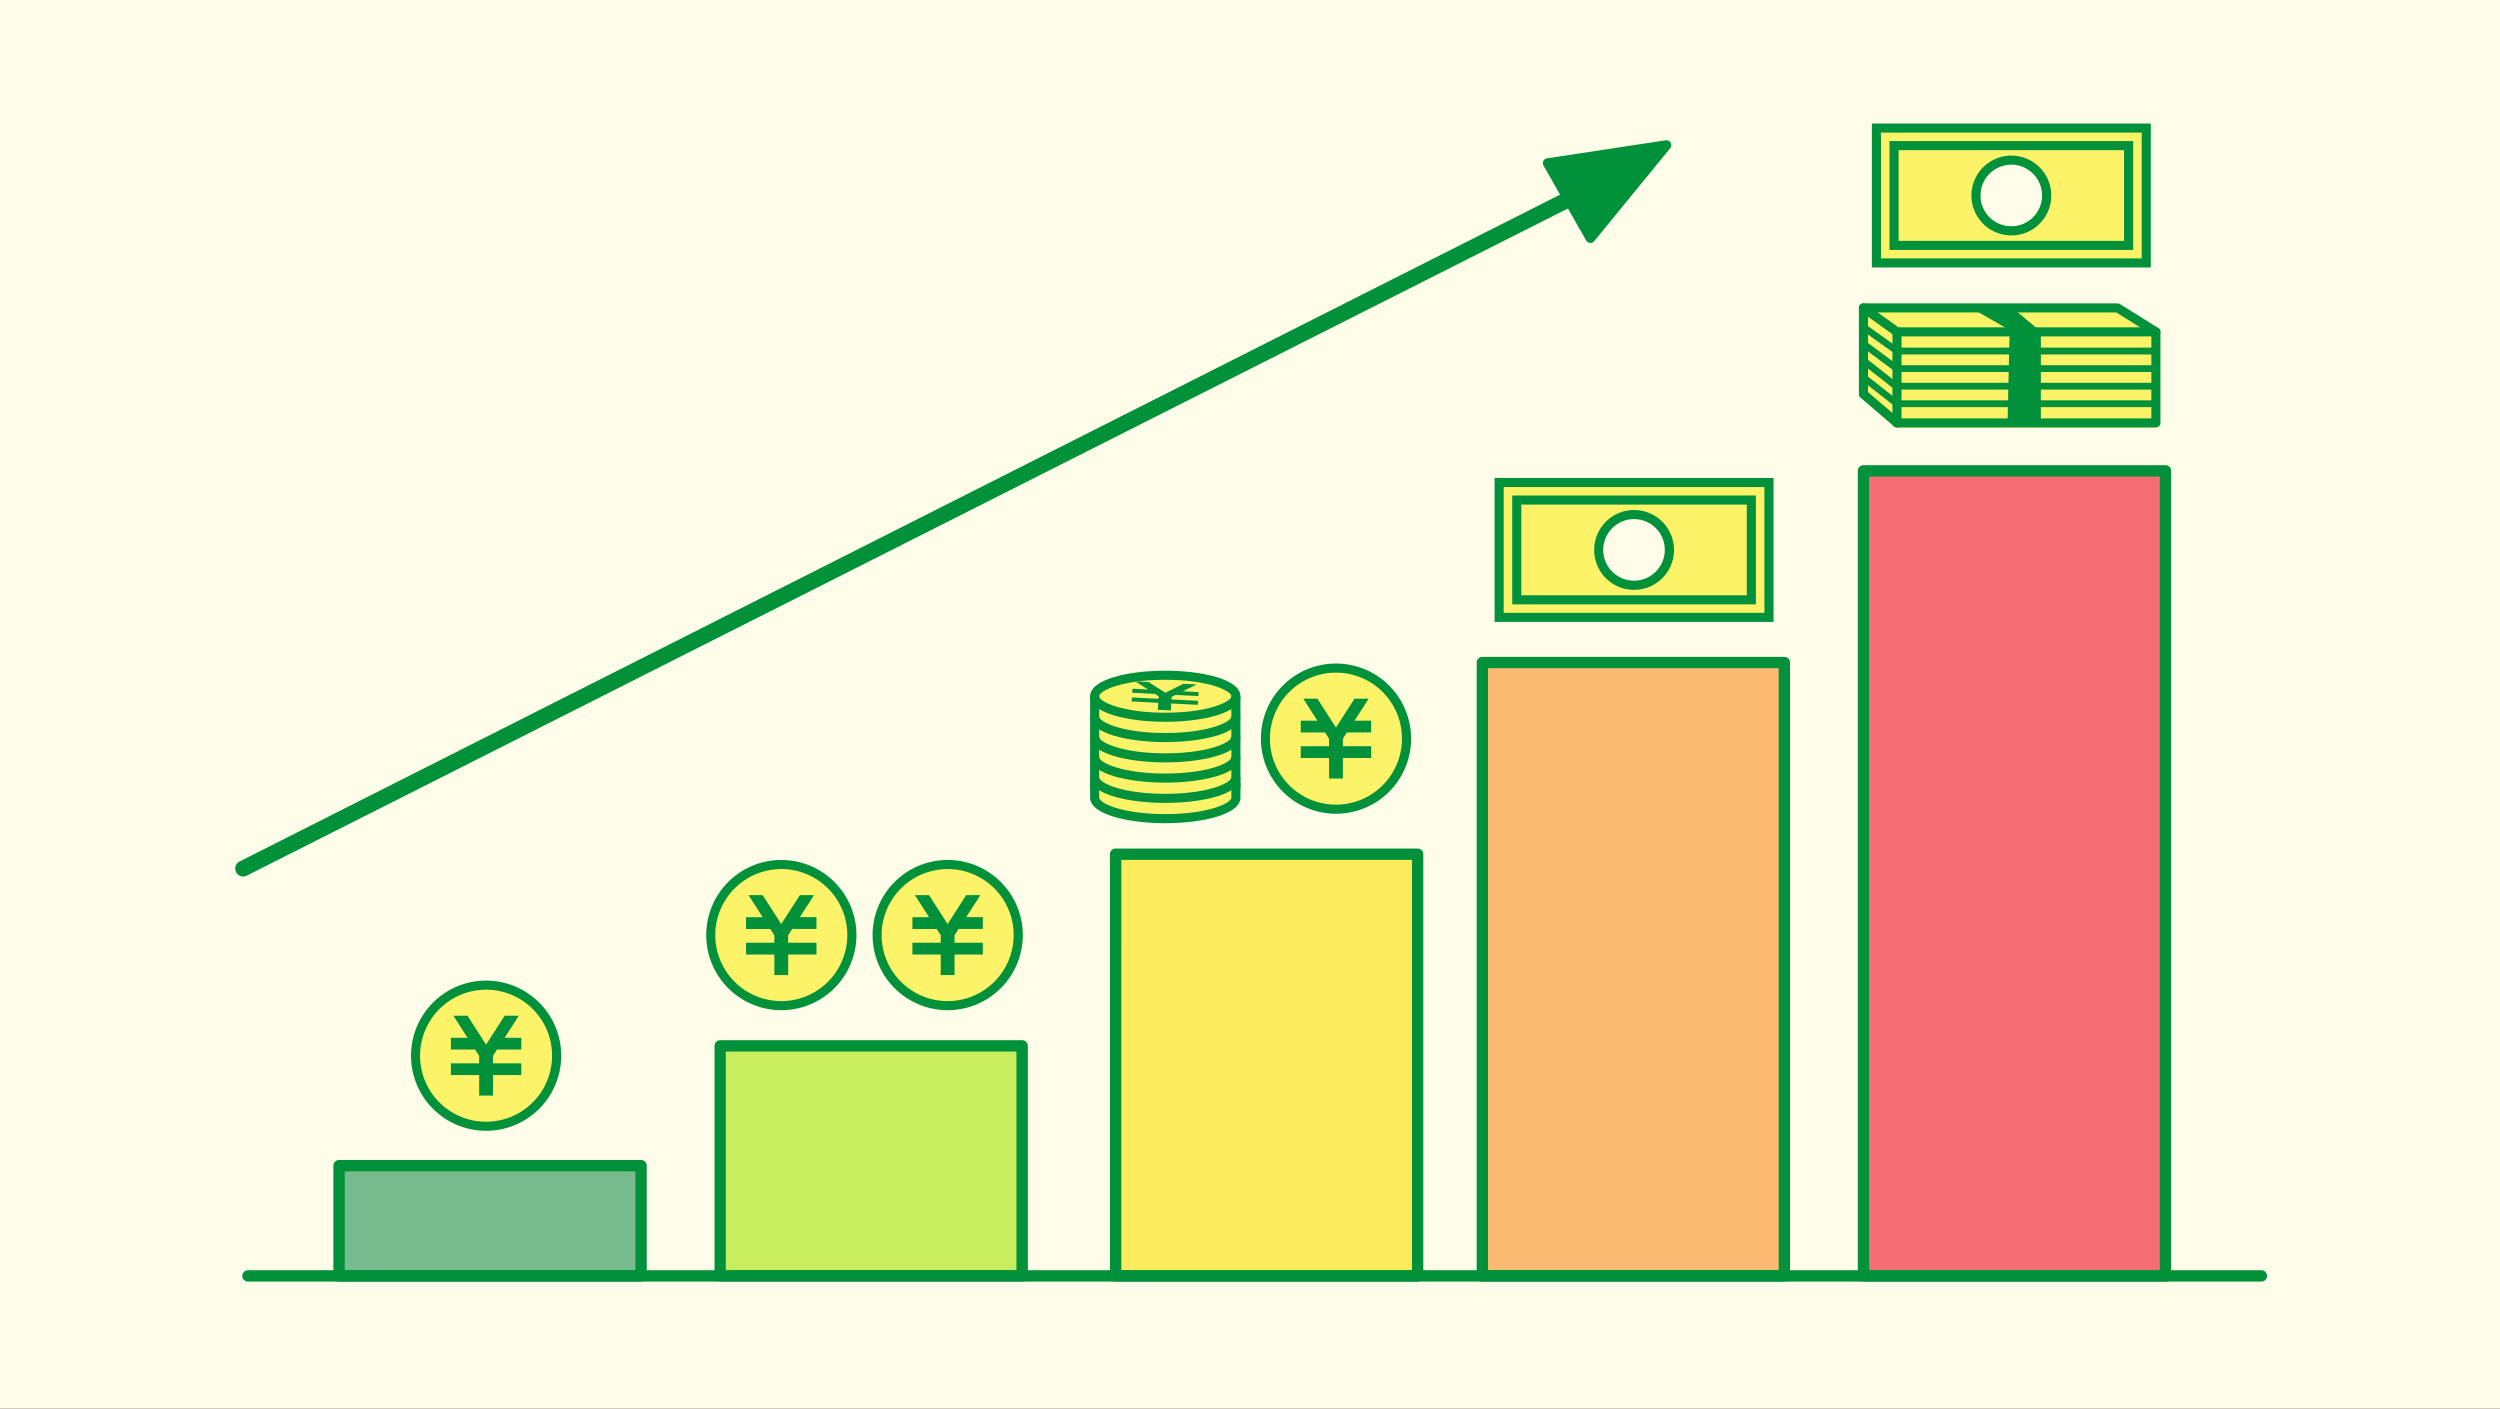 <svg id="menu-management" xmlns="http://www.w3.org/2000/svg" width="268" height="151" viewBox="0 0 268 151"><rect x="0" y="0" width="268" height="151" fill="#333333" stroke="none"/><defs><clipPath id="clip-path"><path id="長方形_72757" data-name="長方形 72757" fill="none" d="M0 0h268v151H0z"/></clipPath><clipPath id="clip-path-3"><path id="長方形_72741" data-name="長方形 72741" fill="none" d="M0 0h28.925v14.457H0z"/></clipPath><clipPath id="clip-path-4"><path id="長方形_72742" data-name="長方形 72742" fill="none" d="M0 0h31.861v13.357H0z"/></clipPath><clipPath id="clip-path-5"><path id="長方形_72743" data-name="長方形 72743" fill="none" d="M0 0h15.678v15.672H0z"/></clipPath><clipPath id="clip-path-6"><path id="長方形_72744" data-name="長方形 72744" fill="none" d="M0 0h15.457v15.451H0z"/></clipPath><clipPath id="clip-path-7"><path id="長方形_72745" data-name="長方形 72745" fill="none" d="M0 0h15.639v15.633H0z"/></clipPath><clipPath id="clip-path-9"><path id="長方形_72747" data-name="長方形 72747" fill="none" d="M0 0h15.72v15.302H0z"/></clipPath><clipPath id="clip-path-10"><path id="長方形_72755" data-name="長方形 72755" fill="none" d="M0 0h28.925v14.458H0z"/></clipPath></defs><g id="グループ_1606" data-name="グループ 1606" clip-path="url(#clip-path)"><path id="長方形_72740" data-name="長方形 72740" fill="#fffde9" d="M0 0h268v151H0z"/><g id="グループ_1605" data-name="グループ 1605"><g id="グループ_1604" data-name="グループ 1604" clip-path="url(#clip-path)"><g id="グループ_1582" data-name="グループ 1582" transform="translate(160.762 51.778)" opacity=".64"><g id="グループ_1581" data-name="グループ 1581"><g id="グループ_1580" data-name="グループ 1580" clip-path="url(#clip-path-3)"><path id="パス_84527" data-name="パス 84527" d="M329.923 120.755h28.924V106.3h-28.924zm14.435-3.49a3.792 3.792 0 113.793-3.792 3.5 3.5 0 01-3.793 3.792" transform="translate(-329.923 -106.298)" fill="#fcee21"/></g></g></g><g id="グループ_1585" data-name="グループ 1585" transform="translate(199.331 32.52)" opacity=".64"><g id="グループ_1584" data-name="グループ 1584"><g id="グループ_1583" data-name="グループ 1583" clip-path="url(#clip-path-4)"><path id="パス_84528" data-name="パス 84528" d="M440.933 69.834a.517.517 0 00-.036-.181.327.327 0 00-.023-.04.507.507 0 00-.074-.112.418.418 0 00-.049-.044.5.5 0 00-.053-.048l-4.046-2.568a.5.5 0 00-.268-.078h-26.8a.491.491 0 00-.179.037.483.483 0 00-.052.027.47.47 0 00-.145.114.51.51 0 00-.066.1.478.478 0 00-.028.057.208.208 0 00-.012.023.5.5 0 00-.021.142v9.262a.517.517 0 00.177.39L412.791 80a.56.56 0 00.08.048.445.445 0 00.064.038.493.493 0 00.185.038h27.31a.51.51 0 00.506-.513V69.84" transform="translate(-409.074 -66.763)" fill="#fcee21"/></g></g></g><g id="グループ_1588" data-name="グループ 1588" transform="translate(44.307 105.371)" opacity=".64"><g id="グループ_1587" data-name="グループ 1587"><g id="グループ_1586" data-name="グループ 1586" clip-path="url(#clip-path-5)"><path id="パス_84529" data-name="パス 84529" d="M106.606 224.162a7.839 7.839 0 11-7.839-7.836 7.837 7.837 0 017.839 7.836" transform="translate(-90.928 -216.326)" fill="#fcee21"/></g></g></g><path id="パス_84530" data-name="パス 84530" d="M98.466 216.783a7.077 7.077 0 11-7.079 7.077 7.086 7.086 0 017.079-7.077m0-.974a8.051 8.051 0 108.054 8.051 8.052 8.052 0 00-8.054-8.051" transform="translate(-46.357 -110.689)" fill="#00913a"/><path id="パス_84531" data-name="パス 84531" d="M106.474 223.542h-1.516l-1.991 3.1-1.99-3.1H99.46l1.52 2.364h-1.788v1.263h2.6l.434.675v.8h-3.034v1.263h3.035v2.2h1.481v-2.2h3.035v-1.263h-3.035v-.8l.434-.675h2.6v-1.263h-1.788z" transform="translate(-50.859 -114.656)" fill="#00913a"/><g id="グループ_1591" data-name="グループ 1591" transform="translate(93.788 92.441)" opacity=".64"><g id="グループ_1590" data-name="グループ 1590"><g id="グループ_1589" data-name="グループ 1589" clip-path="url(#clip-path-6)"><path id="パス_84532" data-name="パス 84532" d="M207.933 197.5a7.728 7.728 0 11-7.729-7.726 7.727 7.727 0 017.729 7.726" transform="translate(-192.476 -189.778)" fill="#fcee21"/></g></g></g><path id="パス_84533" data-name="パス 84533" d="M200.013 190.236a7.077 7.077 0 11-7.079 7.077 7.086 7.086 0 017.079-7.077m0-.974a8.051 8.051 0 108.054 8.051 8.052 8.052 0 00-8.054-8.051" transform="translate(-98.423 -97.073)" fill="#00913a"/><path id="パス_84534" data-name="パス 84534" d="M208.021 197H206.5l-1.991 3.1-1.99-3.1h-1.516l1.52 2.364h-1.788v1.263h2.6l.434.675v.8h-3.035v1.263h3.035v2.2h1.481v-2.2h3.034V202.1h-3.034v-.8l.433-.675h2.6v-1.265H206.5z" transform="translate(-102.924 -101.04)" fill="#00913a"/><g id="グループ_1594" data-name="グループ 1594" transform="translate(135.395 71.36)" opacity=".64"><g id="グループ_1593" data-name="グループ 1593"><g id="グループ_1592" data-name="グループ 1592" clip-path="url(#clip-path-7)"><path id="パス_84535" data-name="パス 84535" d="M293.5 154.316a7.82 7.82 0 11-7.819-7.816 7.818 7.818 0 017.819 7.816" transform="translate(-277.862 -146.5)" fill="#fcee21"/></g></g></g><path id="パス_84536" data-name="パス 84536" d="M285.438 147a7.077 7.077 0 11-7.079 7.077 7.086 7.086 0 017.079-7.077m0-.974a8.051 8.051 0 108.054 8.051 8.052 8.052 0 00-8.054-8.051" transform="translate(-142.222 -74.895)" fill="#00913a"/><path id="パス_84537" data-name="パス 84537" d="M354.99 113.218a3.3 3.3 0 11-3.306 3.3 3.309 3.309 0 013.306-3.3m0-.974a4.279 4.279 0 104.281 4.279 4.28 4.28 0 00-4.281-4.279" transform="translate(-179.818 -57.57)" fill="#00913a"/><path id="パス_84538" data-name="パス 84538" d="M293.446 153.756h-1.516l-1.991 3.1-1.99-3.1h-1.516l1.52 2.364h-1.788v1.263h2.6l.434.675v.8h-3.035v1.263h3.036v2.2h1.481v-2.2h3.034v-1.263h-3.035v-.8l.433-.675h2.6v-1.263h-1.788z" transform="translate(-146.724 -78.862)" fill="#00913a"/><g id="グループ_1597" data-name="グループ 1597" transform="translate(75.953 92.441)" opacity=".64"><g id="グループ_1596" data-name="グループ 1596"><g id="グループ_1595" data-name="グループ 1595" clip-path="url(#clip-path-6)"><path id="パス_84539" data-name="パス 84539" d="M171.331 197.5a7.728 7.728 0 11-7.729-7.726 7.727 7.727 0 017.729 7.726" transform="translate(-155.874 -189.778)" fill="#fcee21"/></g></g></g><path id="パス_84540" data-name="パス 84540" d="M163.412 190.236a7.077 7.077 0 11-7.079 7.077 7.086 7.086 0 017.079-7.077m0-.974a8.051 8.051 0 108.054 8.051 8.052 8.052 0 00-8.054-8.051" transform="translate(-79.656 -97.073)" fill="#00913a"/><path id="パス_84541" data-name="パス 84541" d="M171.419 197H169.9l-1.991 3.1-1.99-3.1h-1.516l1.52 2.364h-1.788v1.263h2.6l.434.675v.8h-3.035v1.263h3.035v2.2h1.481v-2.2h3.034V202.1h-3.034v-.8l.433-.675h2.6v-1.265H169.9z" transform="translate(-84.158 -101.04)" fill="#00913a"/><g id="グループ_1600" data-name="グループ 1600" transform="translate(117.061 72.334)" opacity=".64"><g id="グループ_1599" data-name="グループ 1599"><g id="グループ_1598" data-name="グループ 1598" clip-path="url(#clip-path-9)"><path id="パス_84542" data-name="パス 84542" d="M255.958 151.493c0-1.653-3.519-2.993-7.86-2.993s-7.86 1.34-7.86 2.993c0 .017.006.034.007.051h-.007v2.452h.006c0 .02.009.04.011.06 0 .07-.017.138-.017.208 0 .027.006.054.007.081h-.007v3.919h.006v.024c0 .023-.009.047-.009.07s.006.034.007.051h-.007v2.452h.006c.072 1.629 3.558 2.942 7.854 2.942s7.782-1.313 7.853-2.942h.007v-2.452h-.007c0-.017.007-.033.007-.051s-.008-.047-.009-.07v-.024h.007v-3.919h-.007c0-.027.007-.054.007-.081 0-.07-.012-.139-.017-.208 0-.02.009-.04.01-.06h.007v-2.452h-.007c0-.017.007-.034.007-.051" transform="translate(-240.238 -148.5)" fill="#fcee21"/></g></g></g><path id="パス_84543" data-name="パス 84543" d="M247.881 173.82c-4 0-8.059-.942-8.059-2.74h.975c0 .6 2.5 1.766 7.084 1.766s7.084-1.167 7.084-1.766h.975c0 1.8-4.054 2.74-8.059 2.74" transform="translate(-122.963 -87.747)" fill="#00913a"/><path id="パス_84544" data-name="パス 84544" d="M247.881 176.507c-4 0-8.059-.942-8.059-2.74v-1.687h.975v1.686c0 .6 2.5 1.766 7.084 1.766s7.084-1.167 7.084-1.766v-1.686h.975v1.686c0 1.8-4.054 2.74-8.059 2.74" transform="translate(-122.963 -88.26)" fill="#00913a"/><path id="パス_84545" data-name="パス 84545" d="M247.881 153.086c-4 0-8.059-.942-8.059-2.74s4.054-2.74 8.059-2.74 8.059.942 8.059 2.74-4.054 2.74-8.059 2.74m0-4.506c-4.583 0-7.084 1.167-7.084 1.766s2.5 1.766 7.084 1.766 7.084-1.167 7.084-1.766-2.5-1.766-7.084-1.766" transform="translate(-122.963 -75.708)" fill="#00913a"/><path id="長方形_72748" data-name="長方形 72748" transform="translate(132.002 74.638)" fill="#00913a" d="M0 0h.975v9.873H0z"/><path id="長方形_72749" data-name="長方形 72749" transform="translate(116.859 74.638)" fill="#00913a" d="M0 0h.975v9.873H0z"/><path id="パス_84546" data-name="パス 84546" d="M255.941 150.284l-1.423-.072-1.931.96-1.807-1.148-1.423-.072 1.38.877-1.679-.085-.025.43 2.441.123.394.25-.016.274-2.852-.143-.025.43 2.849.144-.043.748 1.39.07.043-.748 2.849.144.025-.43-2.849-.144.016-.274.421-.209 2.442.123.025-.43-1.679-.084z" transform="translate(-127.658 -76.911)" fill="#00913a"/><path id="パス_84547" data-name="パス 84547" d="M247.881 169.358c-4 0-8.059-.942-8.059-2.74h.975c0 .6 2.5 1.766 7.084 1.766s7.084-1.167 7.084-1.766h.975c0 1.8-4.054 2.74-8.059 2.74" transform="translate(-122.963 -85.459)" fill="#00913a"/><path id="パス_84548" data-name="パス 84548" d="M247.881 164.9c-4 0-8.059-.942-8.059-2.74h.975c0 .6 2.5 1.766 7.084 1.766s7.084-1.167 7.084-1.766h.975c0 1.8-4.054 2.74-8.059 2.74" transform="translate(-122.963 -83.17)" fill="#00913a"/><path id="パス_84549" data-name="パス 84549" d="M247.881 160.434c-4 0-8.059-.942-8.059-2.74h.975c0 .6 2.5 1.766 7.084 1.766s7.084-1.167 7.084-1.766h.975c0 1.8-4.054 2.74-8.059 2.74" transform="translate(-122.963 -80.882)" fill="#00913a"/><path id="長方形_72750" data-name="長方形 72750" transform="translate(76.767 112.118)" fill="#c9ee5d" d="M0 0h32.375v24.658H0z"/><path id="長方形_72751" data-name="長方形 72751" transform="translate(35.913 124.961)" fill="#78bb8f" d="M0 0h32.375v11.816H0z"/><path id="長方形_72752" data-name="長方形 72752" transform="translate(119.164 91.57)" fill="#fdeb5e" d="M0 0h32.375v45.206H0z"/><path id="長方形_72753" data-name="長方形 72753" transform="translate(158.476 71.022)" fill="#faba6f" d="M0 0h32.375v65.755H0z"/><path id="長方形_72754" data-name="長方形 72754" transform="translate(199.331 50.473)" fill="#f46e73" d="M0 0h32.375v86.303H0z"/><path id="パス_84550" data-name="パス 84550" d="M358.713 120.62h-29.9v-15.431h29.9zm-28.925-.974h27.95v-13.483h-27.95z" transform="translate(-168.592 -53.952)" fill="#00913a"/><path id="パス_84551" data-name="パス 84551" d="M358.811 120.72h-26.119v-11.67h26.119zm-25.145-.974h24.17v-9.722h-24.17z" transform="translate(-170.58 -55.932)" fill="#00913a"/><g id="グループ_1603" data-name="グループ 1603" transform="translate(201.206 13.784)" opacity=".64"><g id="グループ_1602" data-name="グループ 1602"><g id="グループ_1601" data-name="グループ 1601" clip-path="url(#clip-path-10)"><path id="パス_84552" data-name="パス 84552" d="M412.923 42.755h28.924V28.3h-28.924zm14.435-3.49a3.5 3.5 0 01-3.793-3.792 3.793 3.793 0 017.587 0 3.5 3.5 0 01-3.793 3.792" transform="translate(-412.923 -28.298)" fill="#fcee21"/></g></g></g><path id="パス_84553" data-name="パス 84553" d="M437.99 35.218a3.3 3.3 0 11-3.306 3.3 3.309 3.309 0 013.306-3.3m0-.974a4.279 4.279 0 104.281 4.279 4.28 4.28 0 00-4.281-4.279" transform="translate(-222.374 -17.564)" fill="#00913a"/><path id="パス_84554" data-name="パス 84554" d="M441.713 42.62h-29.9V27.189h29.9zm-28.925-.974h27.95V28.163h-27.95z" transform="translate(-211.148 -13.945)" fill="#00913a"/><path id="パス_84555" data-name="パス 84555" d="M441.811 42.72h-26.119V31.05h26.119zm-25.145-.974h24.17v-9.722h-24.17z" transform="translate(-213.137 -15.926)" fill="#00913a"/><path id="パス_84556" data-name="パス 84556" d="M440.8 70.306h-27.75a.485.485 0 01-.283-.091l-3.6-2.568a.487.487 0 01.283-.883h27.236a.487.487 0 01.259.074l4.111 2.568a.487.487 0 01-.258.9m-27.594-.974h25.9l-2.552-1.594h-25.578z" transform="translate(-209.688 -34.243)" fill="#00913a"/><path id="パス_84557" data-name="パス 84557" d="M413.05 80.066a.484.484 0 01-.317-.117l-3.6-3.082a.487.487 0 01-.171-.37V67.25a.487.487 0 01.975 0v9.023l2.622 2.247v-8.7a.487.487 0 01.975 0v9.76a.488.488 0 01-.487.487" transform="translate(-209.688 -34.243)" fill="#00913a"/><path id="パス_84558" data-name="パス 84558" d="M444.585 82.771h-27.75a.487.487 0 110-.974H444.1v-9.274a.487.487 0 01.975 0v9.76a.487.487 0 01-.487.487" transform="translate(-213.473 -36.947)" fill="#00913a"/><path id="パス_84559" data-name="パス 84559" d="M445.254 77.236h-27.237a.365.365 0 110-.731h27.237a.365.365 0 110 .731" transform="translate(-214.142 -39.24)" fill="#00913a"/><path id="パス_84560" data-name="パス 84560" d="M445.254 81.1h-27.237a.365.365 0 110-.731h27.237a.365.365 0 110 .731" transform="translate(-214.142 -41.223)" fill="#00913a"/><path id="パス_84561" data-name="パス 84561" d="M445.254 84.97h-27.237a.365.365 0 110-.731h27.237a.365.365 0 110 .731" transform="translate(-214.142 -43.206)" fill="#00913a"/><path id="パス_84562" data-name="パス 84562" d="M445.254 88.836h-27.237a.365.365 0 110-.731h27.237a.365.365 0 110 .731" transform="translate(-214.142 -45.189)" fill="#00913a"/><path id="パス_84563" data-name="パス 84563" d="M434.166 67.847l3.877 2.219-.229 10.071h3.574v-9.9l-3.121-2.617z" transform="translate(-222.609 -34.683)" fill="#00913a"/><path id="パス_84564" data-name="パス 84564" d="M413.178 74.531a.362.362 0 01-.212-.068l-3.6-2.568a.365.365 0 11.424-.595l3.6 2.569a.365.365 0 01-.213.662" transform="translate(-209.816 -36.535)" fill="#00913a"/><path id="パス_84565" data-name="パス 84565" d="M413.178 78.324a.363.363 0 01-.217-.072l-3.6-2.672a.365.365 0 11.436-.586l3.6 2.671a.365.365 0 01-.218.659" transform="translate(-209.817 -38.428)" fill="#00913a"/><path id="パス_84566" data-name="パス 84566" d="M413.178 82.171a.368.368 0 01-.226-.078l-3.6-2.826a.366.366 0 11.452-.575l3.6 2.826a.365.365 0 01-.227.653" transform="translate(-209.816 -40.322)" fill="#00913a"/><path id="パス_84567" data-name="パス 84567" d="M413.178 85.861a.362.362 0 01-.225-.078l-3.6-2.825a.365.365 0 11.451-.575l3.6 2.826a.365.365 0 01-.226.652" transform="translate(-209.816 -42.215)" fill="#00913a"/><path id="パス_84568" data-name="パス 84568" d="M190.17 254.8H157.8a.609.609 0 01-.609-.609v-24.655a.609.609 0 01.609-.609h32.37a.609.609 0 01.609.609v24.658a.609.609 0 01-.609.609m-31.77-1.218h31.157v-23.44H158.4z" transform="translate(-80.594 -117.417)" fill="#00913a"/><path id="パス_84569" data-name="パス 84569" d="M106.327 268.325H73.952a.609.609 0 01-.609-.609V255.9a.609.609 0 01.609-.609h32.375a.609.609 0 01.609.609v11.816a.609.609 0 01-.609.609m-31.766-1.218h31.157v-10.6H74.561z" transform="translate(-37.605 -130.94)" fill="#00913a"/><path id="パス_84570" data-name="パス 84570" d="M357.856 211.528h-32.375a.609.609 0 01-.609-.609v-65.754a.609.609 0 01.609-.609h32.375a.609.609 0 01.609.609v65.755a.609.609 0 01-.609.609m-31.766-1.218h31.157v-64.537H326.09z" transform="translate(-166.571 -74.143)" fill="#00913a"/><path id="パス_84571" data-name="パス 84571" d="M441.7 189.892h-32.375a.609.609 0 01-.609-.609v-86.3a.609.609 0 01.609-.609H441.7a.609.609 0 01.609.609v86.3a.609.609 0 01-.609.609m-31.766-1.218h31.157v-85.085h-31.157z" transform="translate(-209.56 -52.506)" fill="#00913a"/><path id="パス_84572" data-name="パス 84572" d="M352.589 30.873a.527.527 0 01.487.854l-8.141 9.953a.528.528 0 01-.742.074.535.535 0 01-.124-.147l-4.569-8.022a.527.527 0 01.378-.782z" transform="translate(-174.033 -15.832)" fill="#00913a"/><path id="パス_84573" data-name="パス 84573" d="M269.749 280.767H53.914a.609.609 0 110-1.218h215.835a.609.609 0 110 1.218" transform="translate(-27.331 -143.382)" fill="#00913a"/><path id="パス_84574" data-name="パス 84574" d="M52.6 114.033a.853.853 0 01-.385-1.613l144.953-73.2a.853.853 0 01.769 1.522l-144.954 73.2a.854.854 0 01-.384.092" transform="translate(-26.534 -20.07)" fill="#00913a"/><path id="パス_84575" data-name="パス 84575" d="M277.177 233.165H244.8a.609.609 0 01-.609-.609V187.35a.609.609 0 01.609-.609h32.375a.609.609 0 01.609.609v45.206a.609.609 0 01-.609.609m-31.766-1.218h31.157v-43.988h-31.155z" transform="translate(-125.204 -95.78)" fill="#00913a"/></g></g></g></svg>